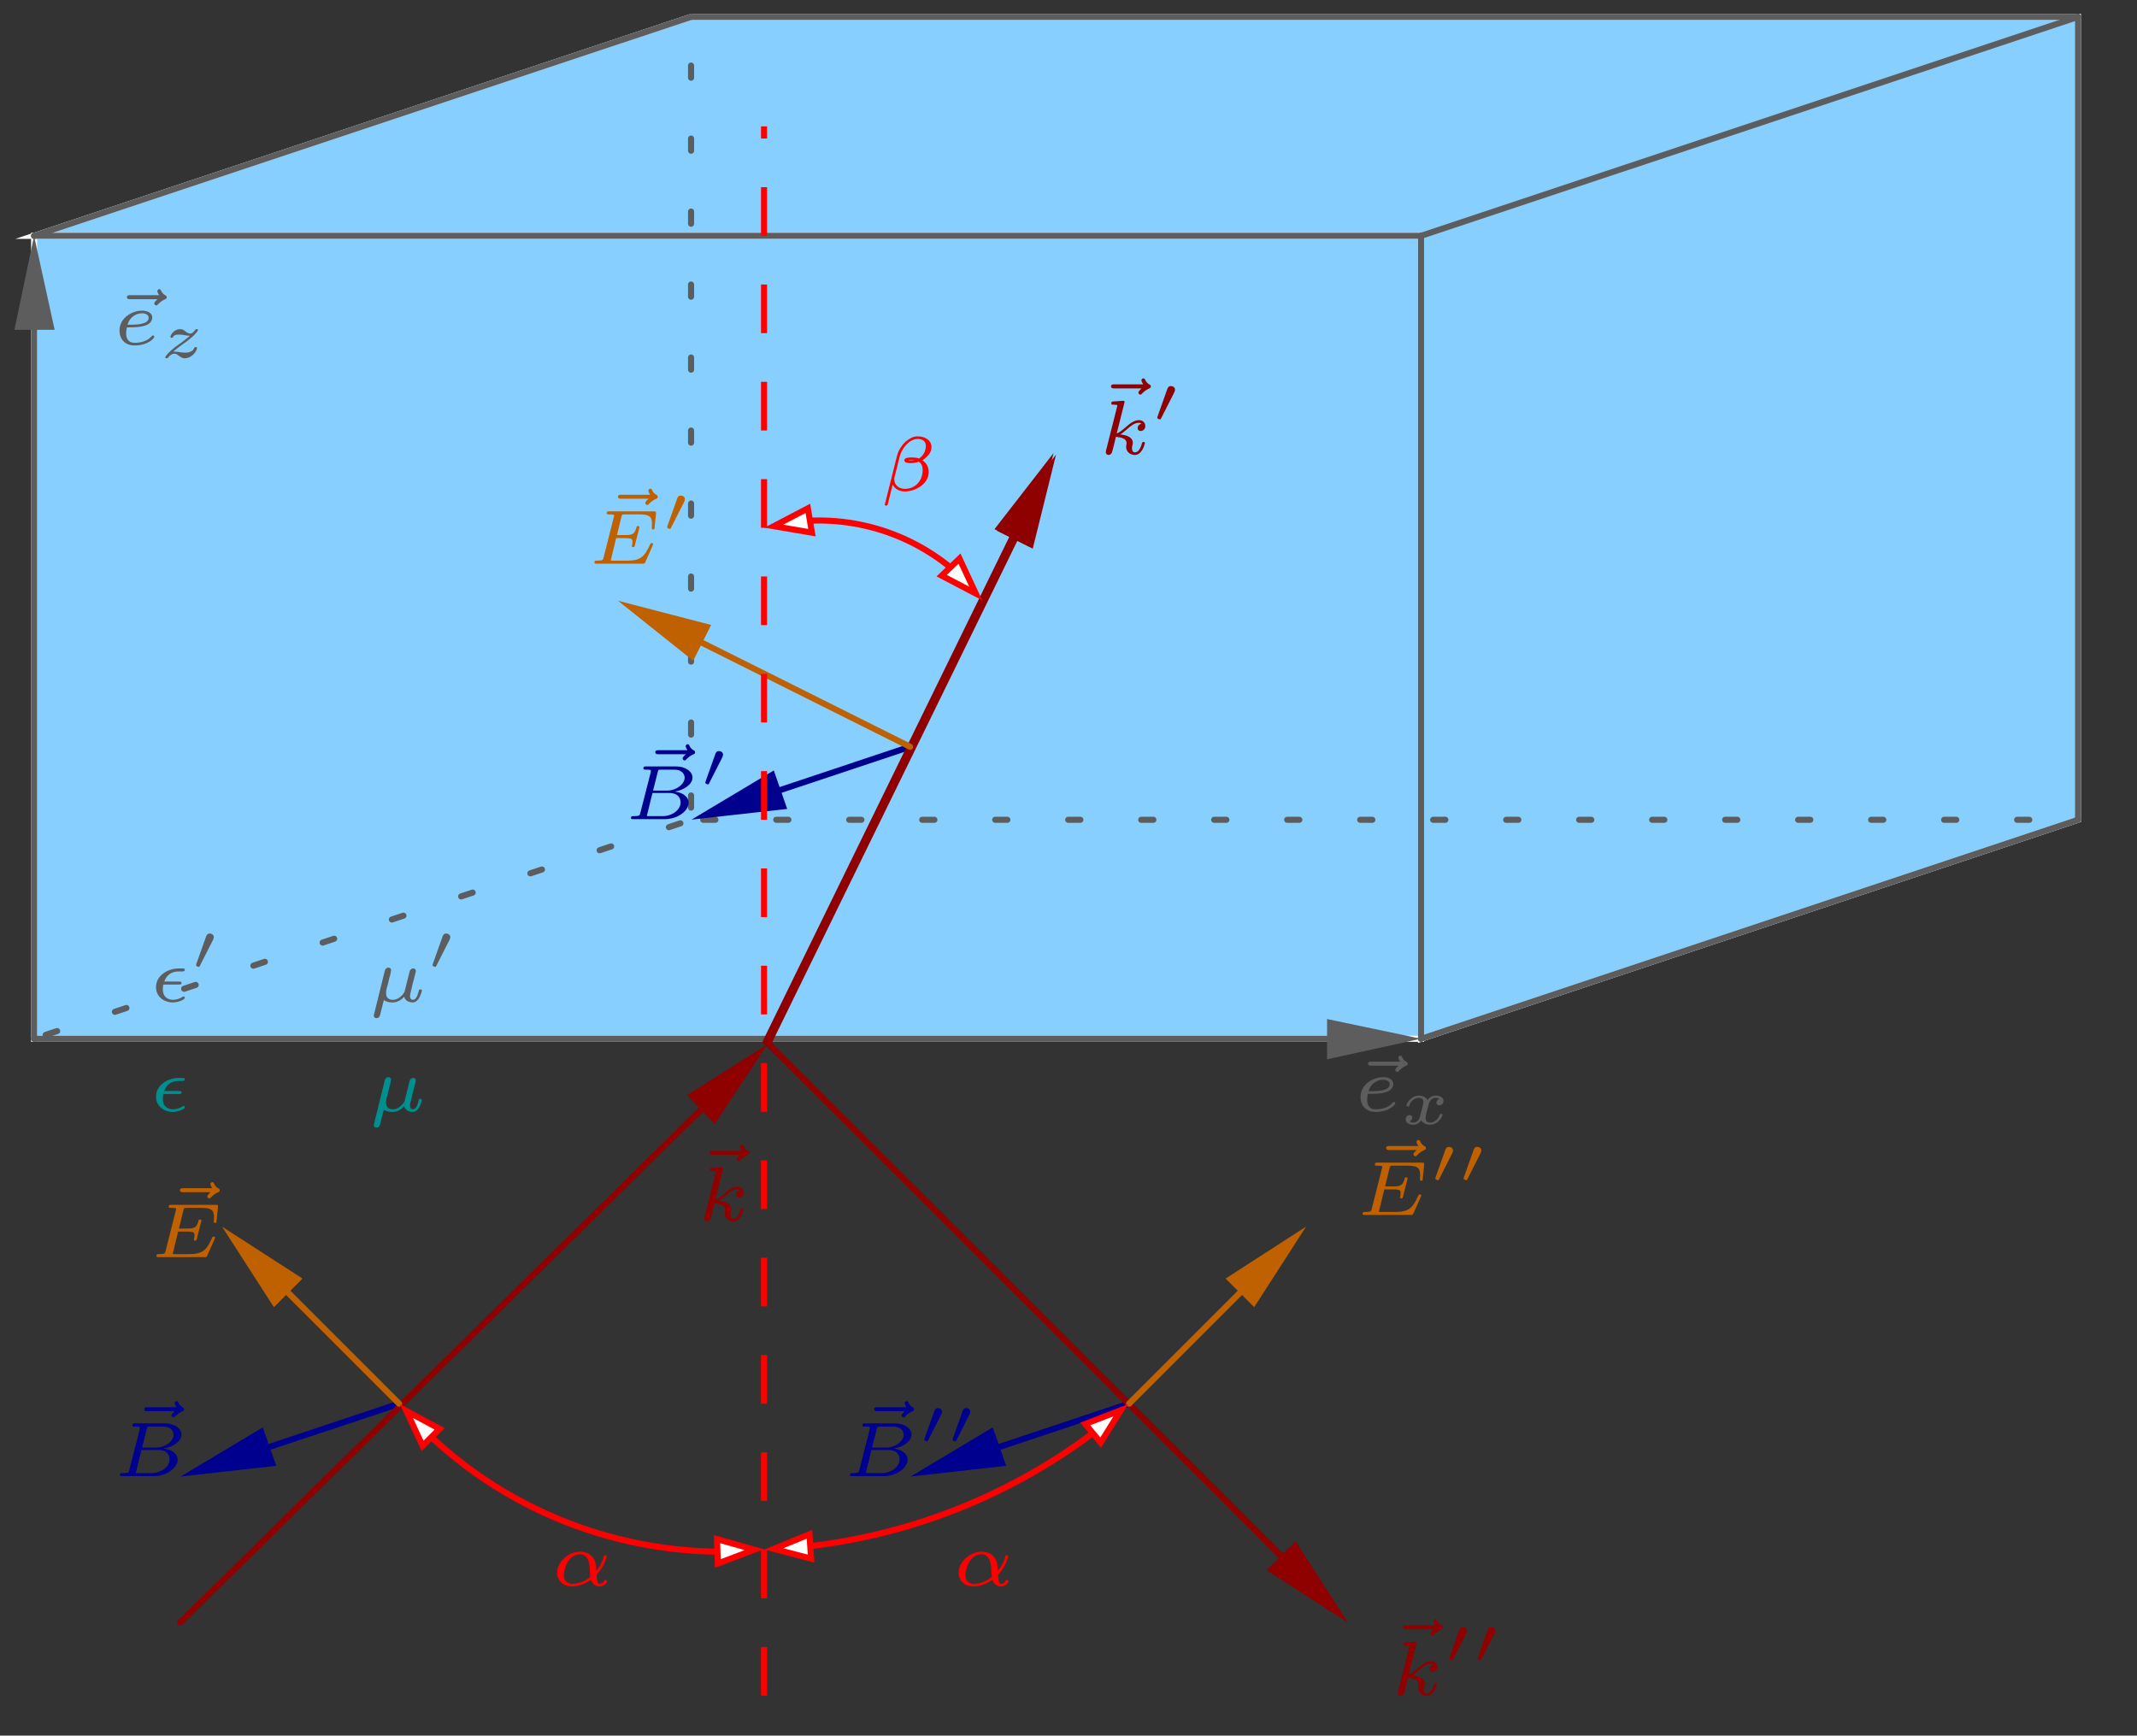 <?xml version="1.0" encoding="UTF-8"?>
<svg xmlns="http://www.w3.org/2000/svg" xmlns:xlink="http://www.w3.org/1999/xlink" width="165.969pt" height="134.804pt" viewBox="0 0 165.969 134.804" version="1.2">
<rect x="0" y="0" width="165.969" height="134.804" fill="#333333" stroke="none"/>
<defs>
<g>
<symbol overflow="visible" id="glyph0-0">
<path style="stroke:none;" d=""/>
</symbol>
<symbol overflow="visible" id="glyph0-1">
<path style="stroke:none;" d="M 3.656 -3.531 C 3.578 -3.453 3.406 -3.312 3.406 -3.203 C 3.406 -3.125 3.484 -3.047 3.562 -3.047 C 3.625 -3.047 3.656 -3.094 3.703 -3.141 C 3.922 -3.375 4.141 -3.484 4.266 -3.531 C 4.375 -3.578 4.375 -3.656 4.375 -3.688 C 4.375 -3.766 4.312 -3.812 4.25 -3.844 C 4.047 -3.953 3.969 -4.125 3.938 -4.188 C 3.906 -4.297 3.828 -4.312 3.797 -4.312 C 3.703 -4.312 3.641 -4.219 3.641 -4.156 C 3.641 -4.094 3.719 -3.938 3.781 -3.844 L 1.531 -3.844 C 1.438 -3.844 1.281 -3.844 1.281 -3.688 C 1.281 -3.531 1.438 -3.531 1.531 -3.531 Z M 3.656 -3.531 "/>
</symbol>
<symbol overflow="visible" id="glyph0-2">
<path style="stroke:none;" d="M 1.328 -1.344 C 1.719 -1.344 2.172 -1.375 2.484 -1.484 C 3 -1.656 3.031 -2.016 3.031 -2.109 C 3.031 -2.406 2.734 -2.641 2.234 -2.641 C 1.5 -2.641 0.484 -2.109 0.484 -1.094 C 0.484 -0.453 0.891 0.062 1.641 0.062 C 2.75 0.062 3.188 -0.531 3.188 -0.609 C 3.188 -0.656 3.125 -0.719 3.078 -0.719 C 3.047 -0.719 3.047 -0.719 2.953 -0.625 C 2.594 -0.219 1.984 -0.141 1.656 -0.141 C 1.172 -0.141 1 -0.484 1 -0.875 C 1 -0.922 1 -1.109 1.062 -1.344 Z M 1.109 -1.547 C 1.312 -2.25 1.891 -2.438 2.234 -2.438 C 2.516 -2.438 2.75 -2.312 2.75 -2.094 C 2.75 -1.547 1.75 -1.547 1.109 -1.547 Z M 1.109 -1.547 "/>
</symbol>
<symbol overflow="visible" id="glyph0-3">
<path style="stroke:none;" d="M 2.25 -1.328 C 2.344 -1.328 2.469 -1.328 2.469 -1.453 C 2.469 -1.562 2.359 -1.562 2.25 -1.562 L 1.125 -1.562 C 1.328 -2.141 1.766 -2.344 2.25 -2.344 L 2.5 -2.344 C 2.594 -2.344 2.719 -2.344 2.719 -2.469 C 2.719 -2.578 2.641 -2.578 2.516 -2.578 L 2.234 -2.578 C 1.453 -2.578 0.484 -2.062 0.484 -1.125 C 0.484 -0.406 1.078 0.062 1.797 0.062 C 2.234 0.062 2.719 -0.172 2.719 -0.281 C 2.719 -0.328 2.688 -0.406 2.625 -0.406 C 2.609 -0.406 2.594 -0.406 2.531 -0.359 C 2.344 -0.25 2.094 -0.141 1.812 -0.141 C 1.531 -0.141 1.016 -0.266 1.016 -0.953 C 1.016 -1 1.016 -1.125 1.047 -1.328 Z M 2.25 -1.328 "/>
</symbol>
<symbol overflow="visible" id="glyph0-4">
<path style="stroke:none;" d="M 2.797 -0.844 C 2.766 -0.734 2.766 -0.719 2.656 -0.578 C 2.531 -0.422 2.25 -0.141 1.875 -0.141 C 1.344 -0.141 1.344 -0.547 1.344 -0.672 C 1.344 -0.828 1.359 -0.906 1.406 -1.094 C 1.469 -1.297 1.484 -1.344 1.531 -1.562 C 1.578 -1.797 1.594 -1.844 1.656 -2.031 C 1.688 -2.172 1.734 -2.406 1.734 -2.438 C 1.734 -2.578 1.625 -2.641 1.531 -2.641 C 1.312 -2.641 1.25 -2.422 1.234 -2.359 L 0.406 1 C 0.391 1.047 0.391 1.078 0.391 1.094 C 0.391 1.156 0.438 1.281 0.594 1.281 C 0.812 1.281 0.859 1.109 0.891 0.984 C 0.922 0.891 1 0.516 1.172 -0.125 C 1.422 0.062 1.781 0.062 1.844 0.062 C 2.297 0.062 2.578 -0.203 2.75 -0.375 C 2.859 0.016 3.266 0.062 3.406 0.062 C 3.609 0.062 3.766 -0.062 3.891 -0.25 C 4.031 -0.484 4.125 -0.828 4.125 -0.859 C 4.125 -0.875 4.109 -0.953 4 -0.953 C 3.906 -0.953 3.906 -0.906 3.875 -0.812 C 3.781 -0.438 3.656 -0.141 3.422 -0.141 C 3.219 -0.141 3.203 -0.359 3.203 -0.438 C 3.203 -0.516 3.219 -0.594 3.266 -0.781 C 3.328 -1.016 3.328 -1.016 3.375 -1.25 L 3.609 -2.156 C 3.625 -2.234 3.656 -2.359 3.656 -2.375 C 3.656 -2.453 3.609 -2.578 3.453 -2.578 C 3.344 -2.578 3.25 -2.516 3.203 -2.422 C 3.172 -2.391 3.141 -2.203 3.109 -2.094 Z M 2.797 -0.844 "/>
</symbol>
<symbol overflow="visible" id="glyph0-5">
<path style="stroke:none;" d="M 1.984 -3.969 C 2 -4 2 -4.031 2 -4.062 C 2 -4.156 1.891 -4.156 1.812 -4.141 L 1.141 -4.094 C 1.047 -4.094 0.969 -4.078 0.969 -3.938 C 0.969 -3.844 1.047 -3.844 1.141 -3.844 C 1.312 -3.844 1.359 -3.828 1.438 -3.812 C 1.438 -3.734 1.438 -3.719 1.406 -3.625 L 0.562 -0.281 C 0.547 -0.188 0.547 -0.156 0.547 -0.141 C 0.547 0 0.672 0.062 0.75 0.062 C 0.812 0.062 0.922 0.031 1 -0.078 C 1.047 -0.156 1.281 -1.156 1.328 -1.344 C 1.719 -1.312 2.156 -1.219 2.156 -0.859 C 2.156 -0.828 2.156 -0.797 2.141 -0.734 C 2.125 -0.641 2.125 -0.609 2.125 -0.562 C 2.125 -0.172 2.453 0.062 2.797 0.062 C 3.375 0.062 3.578 -0.812 3.578 -0.859 C 3.578 -0.875 3.578 -0.953 3.469 -0.953 C 3.391 -0.953 3.375 -0.906 3.344 -0.812 C 3.281 -0.594 3.125 -0.141 2.812 -0.141 C 2.578 -0.141 2.578 -0.391 2.578 -0.453 C 2.578 -0.562 2.578 -0.562 2.609 -0.688 C 2.609 -0.688 2.641 -0.812 2.641 -0.875 C 2.641 -1.344 2.125 -1.484 1.656 -1.531 C 1.812 -1.609 1.938 -1.719 2.172 -1.922 C 2.469 -2.188 2.781 -2.438 3.109 -2.438 C 3.188 -2.438 3.266 -2.422 3.312 -2.359 C 3.109 -2.328 3.016 -2.156 3.016 -2.031 C 3.016 -1.844 3.172 -1.797 3.25 -1.797 C 3.391 -1.797 3.609 -1.891 3.609 -2.188 C 3.609 -2.453 3.406 -2.641 3.125 -2.641 C 2.734 -2.641 2.391 -2.359 2.109 -2.109 C 1.797 -1.844 1.609 -1.688 1.391 -1.609 Z M 1.984 -3.969 "/>
</symbol>
<symbol overflow="visible" id="glyph0-6">
<path style="stroke:none;" d="M 2.203 -1.984 L 2.906 -1.984 C 3.453 -1.984 3.469 -1.891 3.469 -1.703 C 3.469 -1.562 3.453 -1.484 3.422 -1.375 C 3.422 -1.359 3.422 -1.281 3.531 -1.281 C 3.609 -1.281 3.625 -1.312 3.656 -1.422 L 4.016 -2.844 C 4.016 -2.844 4 -2.922 3.891 -2.922 C 3.812 -2.922 3.797 -2.891 3.781 -2.812 C 3.641 -2.312 3.484 -2.219 2.922 -2.219 L 2.266 -2.219 L 2.609 -3.625 C 2.656 -3.812 2.656 -3.828 2.922 -3.828 L 3.953 -3.828 C 4.75 -3.828 4.984 -3.688 4.984 -3.109 C 4.984 -3 4.969 -2.859 4.969 -2.766 C 4.969 -2.656 5.047 -2.656 5.078 -2.656 C 5.172 -2.656 5.188 -2.703 5.188 -2.812 L 5.297 -3.875 C 5.312 -4.062 5.266 -4.062 5.125 -4.062 L 1.656 -4.062 C 1.547 -4.062 1.469 -4.062 1.469 -3.906 C 1.469 -3.828 1.547 -3.828 1.656 -3.828 C 1.766 -3.828 1.922 -3.828 2.047 -3.781 C 2.047 -3.719 2.047 -3.688 2.016 -3.594 L 1.234 -0.5 C 1.188 -0.281 1.172 -0.234 0.719 -0.234 C 0.594 -0.234 0.516 -0.234 0.516 -0.094 C 0.516 0 0.594 0 0.688 0 L 4.25 0 C 4.375 0 4.375 0 4.406 -0.016 C 4.422 -0.031 4.422 -0.047 4.469 -0.125 C 4.531 -0.281 5.078 -1.469 5.078 -1.516 C 5.078 -1.594 4.984 -1.594 4.969 -1.594 C 4.891 -1.594 4.875 -1.578 4.812 -1.438 C 4.406 -0.547 4.094 -0.234 3.062 -0.234 L 1.969 -0.234 C 1.859 -0.234 1.844 -0.234 1.781 -0.25 Z M 2.203 -1.984 "/>
</symbol>
<symbol overflow="visible" id="glyph0-7">
<path style="stroke:none;" d="M 1.25 -0.5 C 1.203 -0.281 1.188 -0.234 0.734 -0.234 C 0.609 -0.234 0.594 -0.234 0.578 -0.219 C 0.547 -0.203 0.516 -0.125 0.516 -0.078 C 0.531 0 0.594 0 0.719 0 L 3.141 0 C 4.188 0 5 -0.672 5 -1.281 C 5 -1.641 4.672 -2.047 3.922 -2.141 C 4.609 -2.25 5.297 -2.688 5.297 -3.234 C 5.297 -3.656 4.828 -4.094 3.984 -4.094 L 1.688 -4.094 C 1.578 -4.094 1.484 -4.094 1.484 -3.938 C 1.484 -3.844 1.578 -3.844 1.688 -3.844 C 1.797 -3.844 1.938 -3.844 2.062 -3.812 C 2.062 -3.75 2.062 -3.703 2.047 -3.609 Z M 2.234 -2.219 L 2.594 -3.641 C 2.641 -3.844 2.641 -3.844 2.891 -3.844 L 3.891 -3.844 C 4.5 -3.844 4.688 -3.469 4.688 -3.219 C 4.688 -2.734 4.062 -2.219 3.328 -2.219 Z M 1.953 -0.234 C 1.844 -0.234 1.828 -0.234 1.75 -0.25 L 2.188 -2.031 L 3.484 -2.031 C 4.25 -2.031 4.375 -1.547 4.375 -1.297 C 4.375 -0.734 3.734 -0.234 2.984 -0.234 Z M 1.953 -0.234 "/>
</symbol>
<symbol overflow="visible" id="glyph0-8">
<path style="stroke:none;" d="M 4.016 -3.406 C 4.016 -3.844 3.594 -4.219 2.938 -4.219 C 2.75 -4.219 2.562 -4.172 2.406 -4.078 C 1.844 -3.797 1.453 -3.203 1.328 -2.672 L 0.391 1.078 C 0.359 1.141 0.438 1.156 0.5 1.156 C 0.562 1.156 0.594 1.156 0.609 1.094 C 0.609 1.094 0.938 -0.203 1 -0.469 C 1.172 -0.109 1.562 0.062 1.938 0.062 C 2.766 0.062 3.797 -0.516 3.797 -1.438 C 3.797 -1.766 3.688 -2.109 3.312 -2.359 C 3.812 -2.688 4.016 -3.031 4.016 -3.406 Z M 2.703 -2.375 C 2.656 -2.359 2.5 -2.344 2.438 -2.344 C 2.375 -2.344 2.219 -2.344 2.188 -2.359 C 2.281 -2.375 2.375 -2.375 2.469 -2.375 C 2.547 -2.375 2.625 -2.375 2.703 -2.375 Z M 3.578 -3.469 C 3.578 -3.047 3.328 -2.656 3.047 -2.5 C 2.875 -2.562 2.688 -2.578 2.516 -2.578 C 2.359 -2.578 1.906 -2.594 1.906 -2.359 C 1.906 -2.125 2.297 -2.141 2.438 -2.141 C 2.578 -2.141 2.906 -2.172 3.031 -2.25 C 3.203 -2.125 3.328 -1.953 3.328 -1.594 C 3.328 -0.781 2.781 -0.141 1.938 -0.141 C 1.5 -0.141 1.125 -0.422 1.125 -0.875 C 1.125 -0.938 1.125 -0.984 1.141 -1.031 L 1.547 -2.656 C 1.688 -3.234 2.266 -4.016 2.938 -4.016 C 3.297 -4.016 3.578 -3.859 3.578 -3.469 Z M 3.578 -3.469 "/>
</symbol>
<symbol overflow="visible" id="glyph0-9">
<path style="stroke:none;" d="M 3.516 -0.844 C 4.156 -1.531 4.297 -2.25 4.297 -2.266 C 4.297 -2.359 4.203 -2.359 4.188 -2.359 C 4.094 -2.359 4.094 -2.328 4.062 -2.203 C 3.922 -1.719 3.656 -1.328 3.5 -1.141 C 3.484 -1.281 3.484 -1.406 3.469 -1.547 C 3.391 -2.297 2.828 -2.641 2.25 -2.641 C 1.328 -2.641 0.453 -1.844 0.453 -1 C 0.453 -0.391 0.922 0.062 1.625 0.062 C 1.938 0.062 2.469 -0.031 3.078 -0.453 C 3.172 -0.203 3.375 0.062 3.734 0.062 C 4.094 0.062 4.328 -0.219 4.328 -0.359 C 4.328 -0.438 4.234 -0.438 4.219 -0.438 C 4.141 -0.438 4.125 -0.438 4.094 -0.359 C 4.047 -0.203 3.859 -0.141 3.766 -0.141 C 3.672 -0.141 3.547 -0.141 3.516 -0.844 Z M 3.031 -0.672 C 2.438 -0.203 1.906 -0.141 1.641 -0.141 C 1.25 -0.141 0.969 -0.375 0.969 -0.812 C 0.969 -1.016 1.078 -1.562 1.328 -1.922 C 1.594 -2.312 1.969 -2.438 2.234 -2.438 C 2.656 -2.438 2.859 -2.125 2.953 -1.656 C 3 -1.406 2.984 -1.016 3.031 -0.672 Z M 3.031 -0.672 "/>
</symbol>
<symbol overflow="visible" id="glyph1-0">
<path style="stroke:none;" d=""/>
</symbol>
<symbol overflow="visible" id="glyph1-1">
<path style="stroke:none;" d="M 1.141 -0.453 C 1.344 -0.641 1.594 -0.828 1.875 -1.031 C 2.219 -1.266 2.422 -1.438 2.641 -1.625 C 2.891 -1.859 3.062 -2.078 3.062 -2.141 C 3.062 -2.203 2.984 -2.203 2.953 -2.203 C 2.875 -2.203 2.875 -2.203 2.844 -2.141 C 2.641 -1.875 2.531 -1.859 2.453 -1.859 C 2.375 -1.859 2.297 -1.875 2.141 -1.984 C 1.969 -2.125 1.859 -2.203 1.672 -2.203 C 1.219 -2.203 0.922 -1.766 0.922 -1.609 C 0.922 -1.531 0.984 -1.531 1.031 -1.531 C 1.078 -1.531 1.109 -1.547 1.125 -1.594 C 1.156 -1.656 1.203 -1.781 1.594 -1.781 C 1.734 -1.781 1.844 -1.766 2.109 -1.719 C 2.281 -1.688 2.344 -1.688 2.438 -1.688 C 2.281 -1.562 2.141 -1.438 1.766 -1.156 C 1.406 -0.906 1.188 -0.75 0.953 -0.531 C 0.75 -0.359 0.516 -0.078 0.516 -0.016 C 0.516 0.062 0.594 0.062 0.625 0.062 C 0.688 0.062 0.703 0.047 0.734 0.016 C 0.875 -0.188 1.062 -0.297 1.234 -0.297 C 1.375 -0.297 1.438 -0.234 1.625 -0.094 C 1.766 0 1.875 0.062 2.016 0.062 C 2.609 0.062 2.984 -0.531 2.984 -0.734 C 2.984 -0.812 2.906 -0.812 2.875 -0.812 C 2.797 -0.812 2.797 -0.781 2.766 -0.734 C 2.656 -0.422 2.266 -0.375 2.078 -0.375 C 1.969 -0.375 1.844 -0.391 1.688 -0.406 C 1.422 -0.453 1.328 -0.453 1.266 -0.453 C 1.188 -0.453 1.172 -0.453 1.141 -0.453 Z M 1.141 -0.453 "/>
</symbol>
<symbol overflow="visible" id="glyph1-2">
<path style="stroke:none;" d="M 3.094 -1.953 C 2.859 -1.891 2.859 -1.672 2.859 -1.656 C 2.859 -1.578 2.922 -1.453 3.094 -1.453 C 3.234 -1.453 3.406 -1.578 3.406 -1.797 C 3.406 -2.094 3.078 -2.203 2.812 -2.203 C 2.484 -2.203 2.266 -2 2.172 -1.859 C 2.016 -2.141 1.688 -2.203 1.516 -2.203 C 0.891 -2.203 0.531 -1.609 0.531 -1.438 C 0.531 -1.359 0.609 -1.359 0.641 -1.359 C 0.688 -1.359 0.719 -1.359 0.75 -1.422 C 0.891 -1.906 1.297 -2.031 1.484 -2.031 C 1.656 -2.031 1.844 -1.969 1.844 -1.703 C 1.844 -1.578 1.75 -1.234 1.578 -0.562 C 1.516 -0.281 1.281 -0.109 1.062 -0.109 C 1.031 -0.109 0.891 -0.109 0.766 -0.188 C 0.984 -0.281 0.984 -0.469 0.984 -0.484 C 0.984 -0.625 0.875 -0.688 0.766 -0.688 C 0.641 -0.688 0.469 -0.594 0.469 -0.359 C 0.469 -0.047 0.797 0.062 1.062 0.062 C 1.328 0.062 1.562 -0.109 1.672 -0.281 C 1.875 0.016 2.188 0.062 2.344 0.062 C 2.969 0.062 3.328 -0.531 3.328 -0.719 C 3.328 -0.781 3.25 -0.781 3.219 -0.781 C 3.141 -0.781 3.125 -0.75 3.109 -0.719 C 2.969 -0.266 2.594 -0.109 2.375 -0.109 C 2.219 -0.109 2.016 -0.172 2.016 -0.453 C 2.016 -0.516 2.016 -0.547 2.047 -0.719 C 2.141 -1.062 2.266 -1.609 2.312 -1.703 C 2.375 -1.828 2.547 -2.031 2.797 -2.031 C 2.812 -2.031 2.984 -2.031 3.094 -1.953 Z M 3.094 -1.953 "/>
</symbol>
<symbol overflow="visible" id="glyph2-0">
<path style="stroke:none;" d=""/>
</symbol>
<symbol overflow="visible" id="glyph2-1">
<path style="stroke:none;" d="M 1.797 -2.312 C 1.797 -2.328 1.844 -2.422 1.844 -2.5 C 1.844 -2.672 1.688 -2.781 1.531 -2.781 C 1.328 -2.781 1.281 -2.625 1.25 -2.562 L 0.484 -0.406 C 0.469 -0.344 0.469 -0.328 0.469 -0.312 C 0.469 -0.234 0.672 -0.188 0.672 -0.188 C 0.719 -0.188 0.734 -0.219 0.766 -0.281 Z M 1.797 -2.312 "/>
</symbol>
</g>
<clipPath id="clip1">
  <path d="M 0.5 0.5 L 162.5 0.5 L 162.5 88 L 0.5 88 Z M 0.5 0.5 "/>
</clipPath>
<clipPath id="clip2">
  <path d="M 2 18 L 3 18 L 3 81 L 2 81 Z M 2 18 "/>
</clipPath>
<clipPath id="clip3">
  <path d="M 0.5 134.305 L 162.5 134.305 L 162.5 0.305 L 0.5 0.305 Z M 2.207 17.879 L 3.09 17.879 L 4.098 25.5 L 1.266 25.5 Z M 2.207 17.879 "/>
</clipPath>
<clipPath id="clip4">
  <path d="M 0.5 15 L 8 15 L 8 29 L 0.5 29 Z M 0.5 15 "/>
</clipPath>
<clipPath id="clip5">
  <path d="M 2 80 L 111 80 L 111 81 L 2 81 Z M 2 80 "/>
</clipPath>
<clipPath id="clip6">
  <path d="M 0.5 134.305 L 162.5 134.305 L 162.5 0.305 L 0.5 0.305 Z M 110.805 80.238 L 110.805 81.121 L 103.184 82.129 L 103.184 79.293 Z M 110.805 80.238 "/>
</clipPath>
<clipPath id="clip7">
  <path d="M 70 108 L 88 108 L 88 115 L 70 115 Z M 70 108 "/>
</clipPath>
<clipPath id="clip8">
  <path d="M 0.5 134.305 L 162.5 134.305 L 162.5 0.305 L 0.5 0.305 Z M 70.426 115.262 L 70.113 114.441 L 77.039 111.039 L 77.984 113.746 Z M 70.426 115.262 "/>
</clipPath>
<clipPath id="clip9">
  <path d="M 13 108 L 32 108 L 32 115 L 13 115 Z M 13 108 "/>
</clipPath>
<clipPath id="clip10">
  <path d="M 0.5 134.305 L 162.5 134.305 L 162.5 0.305 L 0.5 0.305 Z M 13.734 115.262 L 13.422 114.441 L 20.348 111.039 L 21.293 113.746 Z M 13.734 115.262 "/>
</clipPath>
<clipPath id="clip11">
  <path d="M 53 57 L 71 57 L 71 64 L 53 64 Z M 53 57 "/>
</clipPath>
<clipPath id="clip12">
  <path d="M 0.5 134.305 L 162.5 134.305 L 162.5 0.305 L 0.5 0.305 Z M 53.418 64.238 L 53.105 63.418 L 60.031 60.016 L 60.977 62.727 Z M 53.418 64.238 "/>
</clipPath>
<clipPath id="clip13">
  <path d="M 59 35 L 83 35 L 83 82 L 59 82 Z M 59 35 "/>
</clipPath>
<clipPath id="clip14">
  <path d="M 0.5 134.305 L 162.5 134.305 L 162.5 0.305 L 0.5 0.305 Z M 81.828 34.758 L 82.582 35.137 L 80.129 42.441 L 77.605 41.184 Z M 81.828 34.758 "/>
</clipPath>
<clipPath id="clip15">
  <path d="M 59 80 L 105 80 L 105 127 L 59 127 Z M 59 80 "/>
</clipPath>
<clipPath id="clip16">
  <path d="M 0.5 134.305 L 162.5 134.305 L 162.5 0.305 L 0.5 0.305 Z M 105.324 126.031 L 104.691 126.66 L 98.582 121.938 L 100.598 119.922 Z M 105.324 126.031 "/>
</clipPath>
<clipPath id="clip17">
  <path d="M 59 34 L 83 34 L 83 82 L 59 82 Z M 59 34 "/>
</clipPath>
<clipPath id="clip18">
  <path d="M 0.5 134.305 L 162.5 134.305 L 162.5 0.305 L 0.5 0.305 Z M 81.641 34.633 L 82.395 35.012 L 79.938 42.316 L 77.418 41.059 Z M 81.641 34.633 "/>
</clipPath>
<clipPath id="clip19">
  <path d="M 59 80 L 105 80 L 105 127 L 59 127 Z M 59 80 "/>
</clipPath>
<clipPath id="clip20">
  <path d="M 0.5 134.305 L 162.5 134.305 L 162.5 0.305 L 0.5 0.305 Z M 105.324 126.031 L 104.691 126.66 L 98.582 121.938 L 100.598 119.922 Z M 105.324 126.031 "/>
</clipPath>
<clipPath id="clip21">
  <path d="M 13 80 L 60 80 L 60 127 L 13 127 Z M 13 80 "/>
</clipPath>
<clipPath id="clip22">
  <path d="M 0.5 134.305 L 162.5 134.305 L 162.5 0.305 L 0.5 0.305 Z M 59.656 80.426 L 60.285 81.055 L 55.496 87.102 L 53.547 85.086 Z M 59.656 80.426 "/>
</clipPath>
<clipPath id="clip23">
  <path d="M 47 46 L 71 46 L 71 59 L 47 59 Z M 47 46 "/>
</clipPath>
<clipPath id="clip24">
  <path d="M 0.5 134.305 L 162.5 134.305 L 162.5 0.305 L 0.5 0.305 Z M 47.434 46.852 L 47.812 46.098 L 55.059 48.617 L 53.797 51.137 Z M 47.434 46.852 "/>
</clipPath>
<clipPath id="clip25">
  <path d="M 87 94 L 102 94 L 102 110 L 87 110 Z M 87 94 "/>
</clipPath>
<clipPath id="clip26">
  <path d="M 0.5 134.305 L 162.5 134.305 L 162.5 0.305 L 0.5 0.305 Z M 101.48 94.598 L 102.109 95.23 L 97.387 101.34 L 95.371 99.324 Z M 101.48 94.598 "/>
</clipPath>
<clipPath id="clip27">
  <path d="M 16 94 L 32 94 L 32 110 L 16 110 Z M 16 94 "/>
</clipPath>
<clipPath id="clip28">
  <path d="M 0.5 134.305 L 162.5 134.305 L 162.5 0.305 L 0.5 0.305 Z M 16.57 95.23 L 17.199 94.598 L 23.309 99.324 L 21.293 101.34 Z M 16.57 95.23 "/>
</clipPath>
<clipPath id="clip29">
  <path d="M 52 33 L 84 33 L 84 54 L 52 54 Z M 52 33 "/>
</clipPath>
<clipPath id="clip30">
  <path d="M 0.5 134.305 L 162.5 134.305 L 162.5 0.305 L 0.5 0.305 Z M 58.961 41.5 L 58.836 40.617 L 62.742 39.484 L 63.059 41.371 Z M 76.977 46.664 L 76.348 47.293 L 73.137 44.711 L 74.52 43.387 Z M 76.977 46.664 "/>
</clipPath>
<clipPath id="clip31">
  <path d="M 52 102 L 95 102 L 95 128 L 52 128 Z M 52 102 "/>
</clipPath>
<clipPath id="clip32">
  <path d="M 0.5 134.305 L 162.5 134.305 L 162.5 0.305 L 0.5 0.305 Z M 58.961 120.805 L 58.898 119.984 L 62.867 119.164 L 62.992 121.055 Z M 87.75 108.457 L 88.254 109.086 L 85.48 112.047 L 84.285 110.598 Z M 87.75 108.457 "/>
</clipPath>
<clipPath id="clip33">
  <path d="M 24 102 L 67 102 L 67 128 L 24 128 Z M 24 102 "/>
</clipPath>
<clipPath id="clip34">
  <path d="M 0.5 134.305 L 162.5 134.305 L 162.5 0.305 L 0.5 0.305 Z M 30.363 109.023 L 30.996 108.395 L 34.145 110.977 L 32.82 112.301 Z M 59.781 119.922 L 59.781 120.805 L 55.75 121.434 L 55.688 119.543 Z M 59.781 119.922 "/>
</clipPath>
</defs>
<g id="surface1">
<path style="fill-rule:evenodd;fill:rgb(52.93%,81.055%,100%);fill-opacity:1;stroke-width:4.724;stroke-linecap:butt;stroke-linejoin:miter;stroke:rgb(100%,100%,100%);stroke-opacity:1;stroke-miterlimit:10;" d="M 21.484 536.243 L 1098.633 536.243 L 1098.633 1159.876 L 21.484 1159.876 Z M 21.484 536.243 " transform="matrix(0.1,0,0,-0.1,0.5,134.304)"/>
<path style=" stroke:none;fill-rule:evenodd;fill:rgb(52.93%,81.055%,100%);fill-opacity:1;" d="M 2.648 18.316 L 53.672 1.312 L 161.383 1.312 L 161.383 63.672 L 110.363 80.68 L 110.363 18.316 "/>
<g clip-path="url(#clip1)" clip-rule="nonzero">
<path style="fill:none;stroke-width:4.724;stroke-linecap:butt;stroke-linejoin:miter;stroke:rgb(100%,100%,100%);stroke-opacity:1;stroke-miterlimit:10;" d="M 21.484 1159.876 L 531.719 1329.915 L 1608.828 1329.915 L 1608.828 706.321 L 1098.633 536.243 L 1098.633 1159.876 Z M 21.484 1159.876 " transform="matrix(0.1,0,0,-0.1,0.5,134.304)"/>
</g>
<path style="fill:none;stroke-width:4.724;stroke-linecap:round;stroke-linejoin:round;stroke:rgb(36.497%,36.497%,36.497%);stroke-opacity:1;stroke-miterlimit:10;" d="M 21.484 1159.876 L 531.719 1329.915 " transform="matrix(0.1,0,0,-0.1,0.5,134.304)"/>
<path style="fill:none;stroke-width:4.724;stroke-linecap:round;stroke-linejoin:round;stroke:rgb(36.497%,36.497%,36.497%);stroke-opacity:1;stroke-miterlimit:10;" d="M 531.719 1329.915 L 1608.828 1329.915 " transform="matrix(0.1,0,0,-0.1,0.5,134.304)"/>
<path style="fill:none;stroke-width:4.724;stroke-linecap:round;stroke-linejoin:round;stroke:rgb(36.497%,36.497%,36.497%);stroke-opacity:1;stroke-miterlimit:10;" d="M 1098.633 1159.876 L 1608.828 1329.915 " transform="matrix(0.1,0,0,-0.1,0.5,134.304)"/>
<path style="fill:none;stroke-width:4.724;stroke-linecap:round;stroke-linejoin:round;stroke:rgb(36.497%,36.497%,36.497%);stroke-opacity:1;stroke-miterlimit:10;" d="M 1608.828 706.321 L 1608.828 1329.915 " transform="matrix(0.1,0,0,-0.1,0.5,134.304)"/>
<path style="fill:none;stroke-width:4.724;stroke-linecap:round;stroke-linejoin:round;stroke:rgb(36.497%,36.497%,36.497%);stroke-opacity:1;stroke-miterlimit:10;" d="M 1098.633 536.243 L 1608.828 706.321 " transform="matrix(0.1,0,0,-0.1,0.5,134.304)"/>
<path style="fill:none;stroke-width:4.724;stroke-linecap:round;stroke-linejoin:round;stroke:rgb(36.497%,36.497%,36.497%);stroke-opacity:1;stroke-dasharray:9.448,47.242;stroke-dashoffset:47.242;stroke-miterlimit:10;" d="M 531.719 706.321 L 1608.828 706.321 " transform="matrix(0.1,0,0,-0.1,0.5,134.304)"/>
<path style="fill:none;stroke-width:4.724;stroke-linecap:round;stroke-linejoin:round;stroke:rgb(36.497%,36.497%,36.497%);stroke-opacity:1;stroke-dasharray:9.448,47.242;stroke-dashoffset:47.242;stroke-miterlimit:10;" d="M 531.719 706.321 L 531.719 1329.915 " transform="matrix(0.1,0,0,-0.1,0.5,134.304)"/>
<path style="fill:none;stroke-width:4.724;stroke-linecap:round;stroke-linejoin:round;stroke:rgb(36.497%,36.497%,36.497%);stroke-opacity:1;stroke-dasharray:9.448,47.242;stroke-dashoffset:47.242;stroke-miterlimit:10;" d="M 21.484 536.243 L 531.719 706.321 " transform="matrix(0.1,0,0,-0.1,0.5,134.304)"/>
<path style="fill:none;stroke-width:4.724;stroke-linecap:round;stroke-linejoin:round;stroke:rgb(36.497%,36.497%,36.497%);stroke-opacity:1;stroke-miterlimit:10;" d="M 21.484 1159.876 L 1098.633 1159.876 " transform="matrix(0.1,0,0,-0.1,0.5,134.304)"/>
<path style="fill:none;stroke-width:4.724;stroke-linecap:round;stroke-linejoin:round;stroke:rgb(36.497%,36.497%,36.497%);stroke-opacity:1;stroke-miterlimit:10;" d="M 1098.633 1159.876 L 1098.633 536.243 " transform="matrix(0.1,0,0,-0.1,0.5,134.304)"/>
<g clip-path="url(#clip2)" clip-rule="nonzero">
<g clip-path="url(#clip3)" clip-rule="evenodd">
<path style="fill:none;stroke-width:4.724;stroke-linecap:round;stroke-linejoin:round;stroke:rgb(36.497%,36.497%,36.497%);stroke-opacity:1;stroke-miterlimit:10;" d="M 21.484 536.243 L 21.484 1159.876 " transform="matrix(0.1,0,0,-0.1,0.5,134.304)"/>
</g>
</g>
<path style=" stroke:none;fill-rule:evenodd;fill:rgb(36.497%,36.497%,36.497%);fill-opacity:1;" d="M 4.098 25.5 L 2.648 18.887 L 1.266 25.5 Z M 4.098 25.5 "/>
<g clip-path="url(#clip4)" clip-rule="nonzero">
<path style="fill:none;stroke-width:2.362;stroke-linecap:butt;stroke-linejoin:miter;stroke:rgb(36.497%,36.497%,36.497%);stroke-opacity:1;stroke-miterlimit:10;" d="M 35.977 1088.04 L 21.484 1154.173 L 7.656 1088.04 Z M 35.977 1088.04 " transform="matrix(0.1,0,0,-0.1,0.5,134.304)"/>
</g>
<g clip-path="url(#clip5)" clip-rule="nonzero">
<g clip-path="url(#clip6)" clip-rule="evenodd">
<path style="fill:none;stroke-width:4.724;stroke-linecap:round;stroke-linejoin:round;stroke:rgb(36.497%,36.497%,36.497%);stroke-opacity:1;stroke-miterlimit:10;" d="M 21.484 536.243 L 1098.633 536.243 " transform="matrix(0.1,0,0,-0.1,0.5,134.304)"/>
</g>
</g>
<path style="fill-rule:evenodd;fill:rgb(36.497%,36.497%,36.497%);fill-opacity:1;stroke-width:2.362;stroke-linecap:butt;stroke-linejoin:miter;stroke:rgb(36.497%,36.497%,36.497%);stroke-opacity:1;stroke-miterlimit:10;" d="M 1026.836 521.751 L 1092.969 536.243 L 1026.836 550.11 Z M 1026.836 521.751 " transform="matrix(0.1,0,0,-0.1,0.5,134.304)"/>
<g clip-path="url(#clip7)" clip-rule="nonzero">
<g clip-path="url(#clip8)" clip-rule="evenodd">
<path style="fill:none;stroke-width:4.724;stroke-linecap:round;stroke-linejoin:round;stroke:rgb(0%,0%,56.055%);stroke-opacity:1;stroke-miterlimit:10;" d="M 701.797 196.126 L 871.875 252.806 " transform="matrix(0.1,0,0,-0.1,0.5,134.304)"/>
</g>
</g>
<path style="fill-rule:evenodd;fill:rgb(0%,0%,56.055%);fill-opacity:1;stroke-width:2.362;stroke-linecap:butt;stroke-linejoin:miter;stroke:rgb(0%,0%,56.055%);stroke-opacity:1;stroke-miterlimit:10;" d="M 765.391 232.649 L 707.461 198.001 L 774.844 205.579 Z M 765.391 232.649 " transform="matrix(0.1,0,0,-0.1,0.5,134.304)"/>
<g clip-path="url(#clip9)" clip-rule="nonzero">
<g clip-path="url(#clip10)" clip-rule="evenodd">
<path style="fill:none;stroke-width:4.724;stroke-linecap:round;stroke-linejoin:round;stroke:rgb(0%,0%,56.055%);stroke-opacity:1;stroke-miterlimit:10;" d="M 134.883 196.126 L 304.961 252.806 " transform="matrix(0.1,0,0,-0.1,0.5,134.304)"/>
</g>
</g>
<path style="fill-rule:evenodd;fill:rgb(0%,0%,56.055%);fill-opacity:1;stroke-width:2.362;stroke-linecap:butt;stroke-linejoin:miter;stroke:rgb(0%,0%,56.055%);stroke-opacity:1;stroke-miterlimit:10;" d="M 198.477 232.649 L 140.547 198.001 L 207.93 205.579 Z M 198.477 232.649 " transform="matrix(0.1,0,0,-0.1,0.5,134.304)"/>
<g clip-path="url(#clip11)" clip-rule="nonzero">
<g clip-path="url(#clip12)" clip-rule="evenodd">
<path style="fill:none;stroke-width:4.724;stroke-linecap:round;stroke-linejoin:round;stroke:rgb(0%,0%,56.055%);stroke-opacity:1;stroke-miterlimit:10;" d="M 531.719 706.321 L 701.797 763.04 " transform="matrix(0.1,0,0,-0.1,0.5,134.304)"/>
</g>
</g>
<path style="fill-rule:evenodd;fill:rgb(0%,0%,56.055%);fill-opacity:1;stroke-width:2.362;stroke-linecap:butt;stroke-linejoin:miter;stroke:rgb(0%,0%,56.055%);stroke-opacity:1;stroke-miterlimit:10;" d="M 595.312 742.884 L 537.383 708.235 L 604.766 715.774 Z M 595.312 742.884 " transform="matrix(0.1,0,0,-0.1,0.5,134.304)"/>
<g clip-path="url(#clip13)" clip-rule="nonzero">
<g clip-path="url(#clip14)" clip-rule="evenodd">
<path style="fill:none;stroke-width:4.724;stroke-linecap:round;stroke-linejoin:round;stroke:rgb(56.055%,0%,0%);stroke-opacity:1;stroke-miterlimit:10;" d="M 591.562 532.493 L 815.156 989.798 " transform="matrix(0.1,0,0,-0.1,0.5,134.304)"/>
</g>
</g>
<path style="fill-rule:evenodd;fill:rgb(56.055%,0%,0%);fill-opacity:1;stroke-width:2.362;stroke-linecap:butt;stroke-linejoin:miter;stroke:rgb(56.055%,0%,0%);stroke-opacity:1;stroke-miterlimit:10;" d="M 796.289 918.626 L 812.656 984.759 L 771.055 931.204 Z M 796.289 918.626 " transform="matrix(0.1,0,0,-0.1,0.5,134.304)"/>
<g clip-path="url(#clip15)" clip-rule="nonzero">
<g clip-path="url(#clip16)" clip-rule="evenodd">
<path style="fill:none;stroke-width:4.724;stroke-linecap:round;stroke-linejoin:round;stroke:rgb(56.055%,0%,0%);stroke-opacity:1;stroke-miterlimit:10;" d="M 591.562 532.493 L 1041.914 82.728 " transform="matrix(0.1,0,0,-0.1,0.5,134.304)"/>
</g>
</g>
<path style="fill-rule:evenodd;fill:rgb(56.055%,0%,0%);fill-opacity:1;stroke-width:2.362;stroke-linecap:butt;stroke-linejoin:miter;stroke:rgb(56.055%,0%,0%);stroke-opacity:1;stroke-miterlimit:10;" d="M 980.82 123.665 L 1037.539 87.142 L 1000.977 143.821 Z M 980.82 123.665 " transform="matrix(0.1,0,0,-0.1,0.5,134.304)"/>
<g clip-path="url(#clip17)" clip-rule="nonzero">
<g clip-path="url(#clip18)" clip-rule="evenodd">
<path style="fill:none;stroke-width:4.724;stroke-linecap:round;stroke-linejoin:round;stroke:rgb(56.055%,0%,0%);stroke-opacity:1;stroke-miterlimit:10;" d="M 589.648 533.743 L 813.281 991.048 " transform="matrix(0.1,0,0,-0.1,0.5,134.304)"/>
</g>
</g>
<path style="fill-rule:evenodd;fill:rgb(56.055%,0%,0%);fill-opacity:1;stroke-width:2.362;stroke-linecap:butt;stroke-linejoin:miter;stroke:rgb(56.055%,0%,0%);stroke-opacity:1;stroke-miterlimit:10;" d="M 794.375 919.876 L 810.742 986.009 L 769.18 932.454 Z M 794.375 919.876 " transform="matrix(0.1,0,0,-0.1,0.5,134.304)"/>
<g clip-path="url(#clip19)" clip-rule="nonzero">
<g clip-path="url(#clip20)" clip-rule="evenodd">
<path style="fill:none;stroke-width:4.724;stroke-linecap:round;stroke-linejoin:round;stroke:rgb(56.055%,0%,0%);stroke-opacity:1;stroke-miterlimit:10;" d="M 591.562 532.493 L 1041.914 82.728 " transform="matrix(0.1,0,0,-0.1,0.5,134.304)"/>
</g>
</g>
<path style="fill-rule:evenodd;fill:rgb(56.055%,0%,0%);fill-opacity:1;stroke-width:2.362;stroke-linecap:butt;stroke-linejoin:miter;stroke:rgb(56.055%,0%,0%);stroke-opacity:1;stroke-miterlimit:10;" d="M 980.82 123.665 L 1037.539 87.142 L 1000.977 143.821 Z M 980.82 123.665 " transform="matrix(0.1,0,0,-0.1,0.5,134.304)"/>
<g clip-path="url(#clip21)" clip-rule="nonzero">
<g clip-path="url(#clip22)" clip-rule="evenodd">
<path style="fill:none;stroke-width:4.724;stroke-linecap:round;stroke-linejoin:round;stroke:rgb(56.055%,0%,0%);stroke-opacity:1;stroke-miterlimit:10;" d="M 134.883 82.728 L 591.562 532.493 " transform="matrix(0.1,0,0,-0.1,0.5,134.304)"/>
</g>
</g>
<path style="fill-rule:evenodd;fill:rgb(56.055%,0%,0%);fill-opacity:1;stroke-width:2.362;stroke-linecap:butt;stroke-linejoin:miter;stroke:rgb(56.055%,0%,0%);stroke-opacity:1;stroke-miterlimit:10;" d="M 549.961 472.024 L 587.148 528.079 L 530.469 492.181 Z M 549.961 472.024 " transform="matrix(0.1,0,0,-0.1,0.5,134.304)"/>
<g clip-path="url(#clip23)" clip-rule="nonzero">
<g clip-path="url(#clip24)" clip-rule="evenodd">
<path style="fill:none;stroke-width:4.724;stroke-linecap:round;stroke-linejoin:round;stroke:rgb(75%,37.988%,0%);stroke-opacity:1;stroke-miterlimit:10;" d="M 701.797 763.04 L 475.039 876.399 " transform="matrix(0.1,0,0,-0.1,0.5,134.304)"/>
</g>
</g>
<path style="fill-rule:evenodd;fill:rgb(75%,37.988%,0%);fill-opacity:1;stroke-width:2.362;stroke-linecap:butt;stroke-linejoin:miter;stroke:rgb(75%,37.988%,0%);stroke-opacity:1;stroke-miterlimit:10;" d="M 545.586 856.868 L 480.078 873.899 L 532.969 831.673 Z M 545.586 856.868 " transform="matrix(0.1,0,0,-0.1,0.5,134.304)"/>
<g clip-path="url(#clip25)" clip-rule="nonzero">
<g clip-path="url(#clip26)" clip-rule="evenodd">
<path style="fill:none;stroke-width:4.724;stroke-linecap:round;stroke-linejoin:round;stroke:rgb(75%,37.988%,0%);stroke-opacity:1;stroke-miterlimit:10;" d="M 871.875 252.806 L 1009.805 390.735 " transform="matrix(0.1,0,0,-0.1,0.5,134.304)"/>
</g>
</g>
<path style="fill-rule:evenodd;fill:rgb(75%,37.988%,0%);fill-opacity:1;stroke-width:2.362;stroke-linecap:butt;stroke-linejoin:miter;stroke:rgb(75%,37.988%,0%);stroke-opacity:1;stroke-miterlimit:10;" d="M 968.867 329.642 L 1005.391 386.36 L 948.711 349.798 Z M 968.867 329.642 " transform="matrix(0.1,0,0,-0.1,0.5,134.304)"/>
<g clip-path="url(#clip27)" clip-rule="nonzero">
<g clip-path="url(#clip28)" clip-rule="evenodd">
<path style="fill:none;stroke-width:4.724;stroke-linecap:round;stroke-linejoin:round;stroke:rgb(75%,37.988%,0%);stroke-opacity:1;stroke-miterlimit:10;" d="M 304.961 252.806 L 166.992 390.735 " transform="matrix(0.1,0,0,-0.1,0.5,134.304)"/>
</g>
</g>
<path style="fill-rule:evenodd;fill:rgb(75%,37.988%,0%);fill-opacity:1;stroke-width:2.362;stroke-linecap:butt;stroke-linejoin:miter;stroke:rgb(75%,37.988%,0%);stroke-opacity:1;stroke-miterlimit:10;" d="M 228.086 349.798 L 171.406 386.36 L 207.93 329.642 Z M 228.086 349.798 " transform="matrix(0.1,0,0,-0.1,0.5,134.304)"/>
<g clip-path="url(#clip29)" clip-rule="nonzero">
<g clip-path="url(#clip30)" clip-rule="evenodd">
<path style="fill:none;stroke-width:4.724;stroke-linecap:butt;stroke-linejoin:miter;stroke:rgb(100%,0%,0%);stroke-opacity:1;stroke-miterlimit:10;" d="M 758.438 876.399 C 727.852 915.735 680.781 938.782 630.938 938.782 C 616.562 938.782 602.266 936.829 588.398 933.079 " transform="matrix(0.1,0,0,-0.1,0.5,134.304)"/>
</g>
</g>
<path style="fill-rule:evenodd;fill:rgb(100%,100%,100%);fill-opacity:1;stroke-width:4.724;stroke-linecap:butt;stroke-linejoin:miter;stroke:rgb(100%,0%,0%);stroke-opacity:1;stroke-miterlimit:10;" d="M 726.367 895.931 L 752.812 882.063 L 740.195 909.173 Z M 726.367 895.931 " transform="matrix(0.1,0,0,-0.1,0.5,134.304)"/>
<path style="fill-rule:evenodd;fill:rgb(100%,100%,100%);fill-opacity:1;stroke-width:4.724;stroke-linecap:butt;stroke-linejoin:miter;stroke:rgb(100%,0%,0%);stroke-opacity:1;stroke-miterlimit:10;" d="M 622.422 948.196 L 595.977 934.368 L 625.586 929.329 Z M 622.422 948.196 " transform="matrix(0.1,0,0,-0.1,0.5,134.304)"/>
<g clip-path="url(#clip31)" clip-rule="nonzero">
<g clip-path="url(#clip32)" clip-rule="evenodd">
<path style="fill:none;stroke-width:4.724;stroke-linecap:butt;stroke-linejoin:miter;stroke:rgb(100%,0%,0%);stroke-opacity:1;stroke-miterlimit:10;" d="M 871.836 252.806 C 793.32 183.431 693.164 143.352 588.398 139.407 " transform="matrix(0.1,0,0,-0.1,0.5,134.304)"/>
</g>
</g>
<path style="fill-rule:evenodd;fill:rgb(100%,100%,100%);fill-opacity:1;stroke-width:4.724;stroke-linecap:butt;stroke-linejoin:miter;stroke:rgb(100%,0%,0%);stroke-opacity:1;stroke-miterlimit:10;" d="M 849.805 222.571 L 865.547 247.767 L 837.852 237.063 Z M 849.805 222.571 " transform="matrix(0.1,0,0,-0.1,0.5,134.304)"/>
<path style="fill-rule:evenodd;fill:rgb(100%,100%,100%);fill-opacity:1;stroke-width:4.724;stroke-linecap:butt;stroke-linejoin:miter;stroke:rgb(100%,0%,0%);stroke-opacity:1;stroke-miterlimit:10;" d="M 623.672 151.399 L 595.977 140.032 L 624.922 132.493 Z M 623.672 151.399 " transform="matrix(0.1,0,0,-0.1,0.5,134.304)"/>
<g clip-path="url(#clip33)" clip-rule="nonzero">
<g clip-path="url(#clip34)" clip-rule="evenodd">
<path style="fill:none;stroke-width:4.724;stroke-linecap:butt;stroke-linejoin:miter;stroke:rgb(100%,0%,0%);stroke-opacity:1;stroke-miterlimit:10;" d="M 588.438 139.446 C 577.656 138.392 566.836 137.845 556.016 137.845 C 459.609 137.845 367.969 179.798 305 252.806 " transform="matrix(0.1,0,0,-0.1,0.5,134.304)"/>
</g>
</g>
<path style="fill-rule:evenodd;fill:rgb(100%,100%,100%);fill-opacity:1;stroke-width:4.724;stroke-linecap:butt;stroke-linejoin:miter;stroke:rgb(100%,0%,0%);stroke-opacity:1;stroke-miterlimit:10;" d="M 552.5 128.704 L 580.859 139.407 L 551.875 147.61 Z M 552.5 128.704 " transform="matrix(0.1,0,0,-0.1,0.5,134.304)"/>
<path style="fill-rule:evenodd;fill:rgb(100%,100%,100%);fill-opacity:1;stroke-width:4.724;stroke-linecap:butt;stroke-linejoin:miter;stroke:rgb(100%,0%,0%);stroke-opacity:1;stroke-miterlimit:10;" d="M 336.445 233.274 L 310.625 247.142 L 323.203 220.032 Z M 336.445 233.274 " transform="matrix(0.1,0,0,-0.1,0.5,134.304)"/>
<path style="fill:none;stroke-width:4.724;stroke-linecap:butt;stroke-linejoin:miter;stroke:rgb(100%,0%,0%);stroke-opacity:1;stroke-dasharray:37.794;stroke-miterlimit:10;" d="M 588.398 26.048 L 588.398 1244.876 " transform="matrix(0.1,0,0,-0.1,0.5,134.304)"/>
<g style="fill:rgb(36.499%,36.499%,36.499%);fill-opacity:1;">
  <use xlink:href="#glyph0-1" x="8.576" y="26.769"/>
</g>
<g style="fill:rgb(36.499%,36.499%,36.499%);fill-opacity:1;">
  <use xlink:href="#glyph0-2" x="8.797" y="26.769"/>
</g>
<g style="fill:rgb(36.499%,36.499%,36.499%);fill-opacity:1;">
  <use xlink:href="#glyph1-1" x="12.318" y="27.766"/>
</g>
<g style="fill:rgb(36.499%,36.499%,36.499%);fill-opacity:1;">
  <use xlink:href="#glyph0-1" x="104.96" y="86.301"/>
</g>
<g style="fill:rgb(36.499%,36.499%,36.499%);fill-opacity:1;">
  <use xlink:href="#glyph0-2" x="105.181" y="86.301"/>
</g>
<g style="fill:rgb(36.499%,36.499%,36.499%);fill-opacity:1;">
  <use xlink:href="#glyph1-2" x="108.703" y="87.297"/>
</g>
<g style="fill:rgb(36.499%,36.499%,36.499%);fill-opacity:1;">
  <use xlink:href="#glyph0-3" x="11.632" y="77.796"/>
</g>
<g style="fill:rgb(36.499%,36.499%,36.499%);fill-opacity:1;">
  <use xlink:href="#glyph2-1" x="14.76" y="75.288"/>
</g>
<g style="fill:rgb(36.499%,36.499%,36.499%);fill-opacity:1;">
  <use xlink:href="#glyph0-4" x="28.641" y="77.796"/>
</g>
<g style="fill:rgb(36.499%,36.499%,36.499%);fill-opacity:1;">
  <use xlink:href="#glyph2-1" x="33.125" y="75.288"/>
</g>
<g style="fill:rgb(56%,0%,0%);fill-opacity:1;">
  <use xlink:href="#glyph0-1" x="85.006" y="33.697"/>
</g>
<g style="fill:rgb(56%,0%,0%);fill-opacity:1;">
  <use xlink:href="#glyph0-5" x="85.338" y="35.274"/>
</g>
<g style="fill:rgb(56%,0%,0%);fill-opacity:1;">
  <use xlink:href="#glyph2-1" x="89.413" y="32.766"/>
</g>
<g style="fill:rgb(56%,0%,0%);fill-opacity:1;">
  <use xlink:href="#glyph0-1" x="107.685" y="130.081"/>
</g>
<g style="fill:rgb(56%,0%,0%);fill-opacity:1;">
  <use xlink:href="#glyph0-5" x="108.017" y="131.658"/>
</g>
<g style="fill:rgb(56%,0%,0%);fill-opacity:1;">
  <use xlink:href="#glyph2-1" x="112.092" y="129.15"/>
  <use xlink:href="#glyph2-1" x="114.289" y="129.15"/>
</g>
<g style="fill:rgb(56%,0%,0%);fill-opacity:1;">
  <use xlink:href="#glyph0-1" x="53.823" y="93.228"/>
</g>
<g style="fill:rgb(56%,0%,0%);fill-opacity:1;">
  <use xlink:href="#glyph0-5" x="54.155" y="94.805"/>
</g>
<g style="fill:rgb(0%,56%,56%);fill-opacity:1;">
  <use xlink:href="#glyph0-3" x="11.632" y="86.301"/>
</g>
<g style="fill:rgb(0%,56%,56%);fill-opacity:1;">
  <use xlink:href="#glyph0-4" x="28.64" y="86.301"/>
</g>
<g style="fill:rgb(75%,37.999%,0%);fill-opacity:1;">
  <use xlink:href="#glyph0-1" x="46.711" y="42.268"/>
</g>
<g style="fill:rgb(75%,37.999%,0%);fill-opacity:1;">
  <use xlink:href="#glyph0-6" x="45.65" y="43.779"/>
</g>
<g style="fill:rgb(75%,37.999%,0%);fill-opacity:1;">
  <use xlink:href="#glyph2-1" x="51.348" y="41.27"/>
</g>
<g style="fill:rgb(75%,37.999%,0%);fill-opacity:1;">
  <use xlink:href="#glyph0-1" x="106.369" y="92.853"/>
</g>
<g style="fill:rgb(75%,37.999%,0%);fill-opacity:1;">
  <use xlink:href="#glyph0-6" x="105.308" y="94.364"/>
</g>
<g style="fill:rgb(75%,37.999%,0%);fill-opacity:1;">
  <use xlink:href="#glyph2-1" x="111.006" y="91.856"/>
  <use xlink:href="#glyph2-1" x="113.203" y="91.856"/>
</g>
<g style="fill:rgb(75%,37.999%,0%);fill-opacity:1;">
  <use xlink:href="#glyph0-1" x="12.693" y="96.129"/>
</g>
<g style="fill:rgb(75%,37.999%,0%);fill-opacity:1;">
  <use xlink:href="#glyph0-6" x="11.632" y="97.64"/>
</g>
<g style="fill:rgb(0%,0%,56%);fill-opacity:1;">
  <use xlink:href="#glyph0-1" x="66.618" y="113.138"/>
</g>
<g style="fill:rgb(0%,0%,56%);fill-opacity:1;">
  <use xlink:href="#glyph0-7" x="65.494" y="114.649"/>
</g>
<g style="fill:rgb(0%,0%,56%);fill-opacity:1;">
  <use xlink:href="#glyph2-1" x="71.319" y="112.141"/>
  <use xlink:href="#glyph2-1" x="73.516" y="112.141"/>
</g>
<g style="fill:rgb(0%,0%,56%);fill-opacity:1;">
  <use xlink:href="#glyph0-1" x="9.922" y="113.138"/>
</g>
<g style="fill:rgb(0%,0%,56%);fill-opacity:1;">
  <use xlink:href="#glyph0-7" x="8.798" y="114.649"/>
</g>
<g style="fill:rgb(0%,0%,56%);fill-opacity:1;">
  <use xlink:href="#glyph0-1" x="49.609" y="62.111"/>
</g>
<g style="fill:rgb(0%,0%,56%);fill-opacity:1;">
  <use xlink:href="#glyph0-7" x="48.485" y="63.622"/>
</g>
<g style="fill:rgb(0%,0%,56%);fill-opacity:1;">
  <use xlink:href="#glyph2-1" x="54.31" y="61.114"/>
</g>
<g style="fill:rgb(100%,0%,0%);fill-opacity:1;">
  <use xlink:href="#glyph0-8" x="68.329" y="38.109"/>
</g>
<g style="fill:rgb(100%,0%,0%);fill-opacity:1;">
  <use xlink:href="#glyph0-9" x="73.999" y="123.154"/>
</g>
<g style="fill:rgb(100%,0%,0%);fill-opacity:1;">
  <use xlink:href="#glyph0-9" x="42.817" y="123.154"/>
</g>
</g>
</svg>
